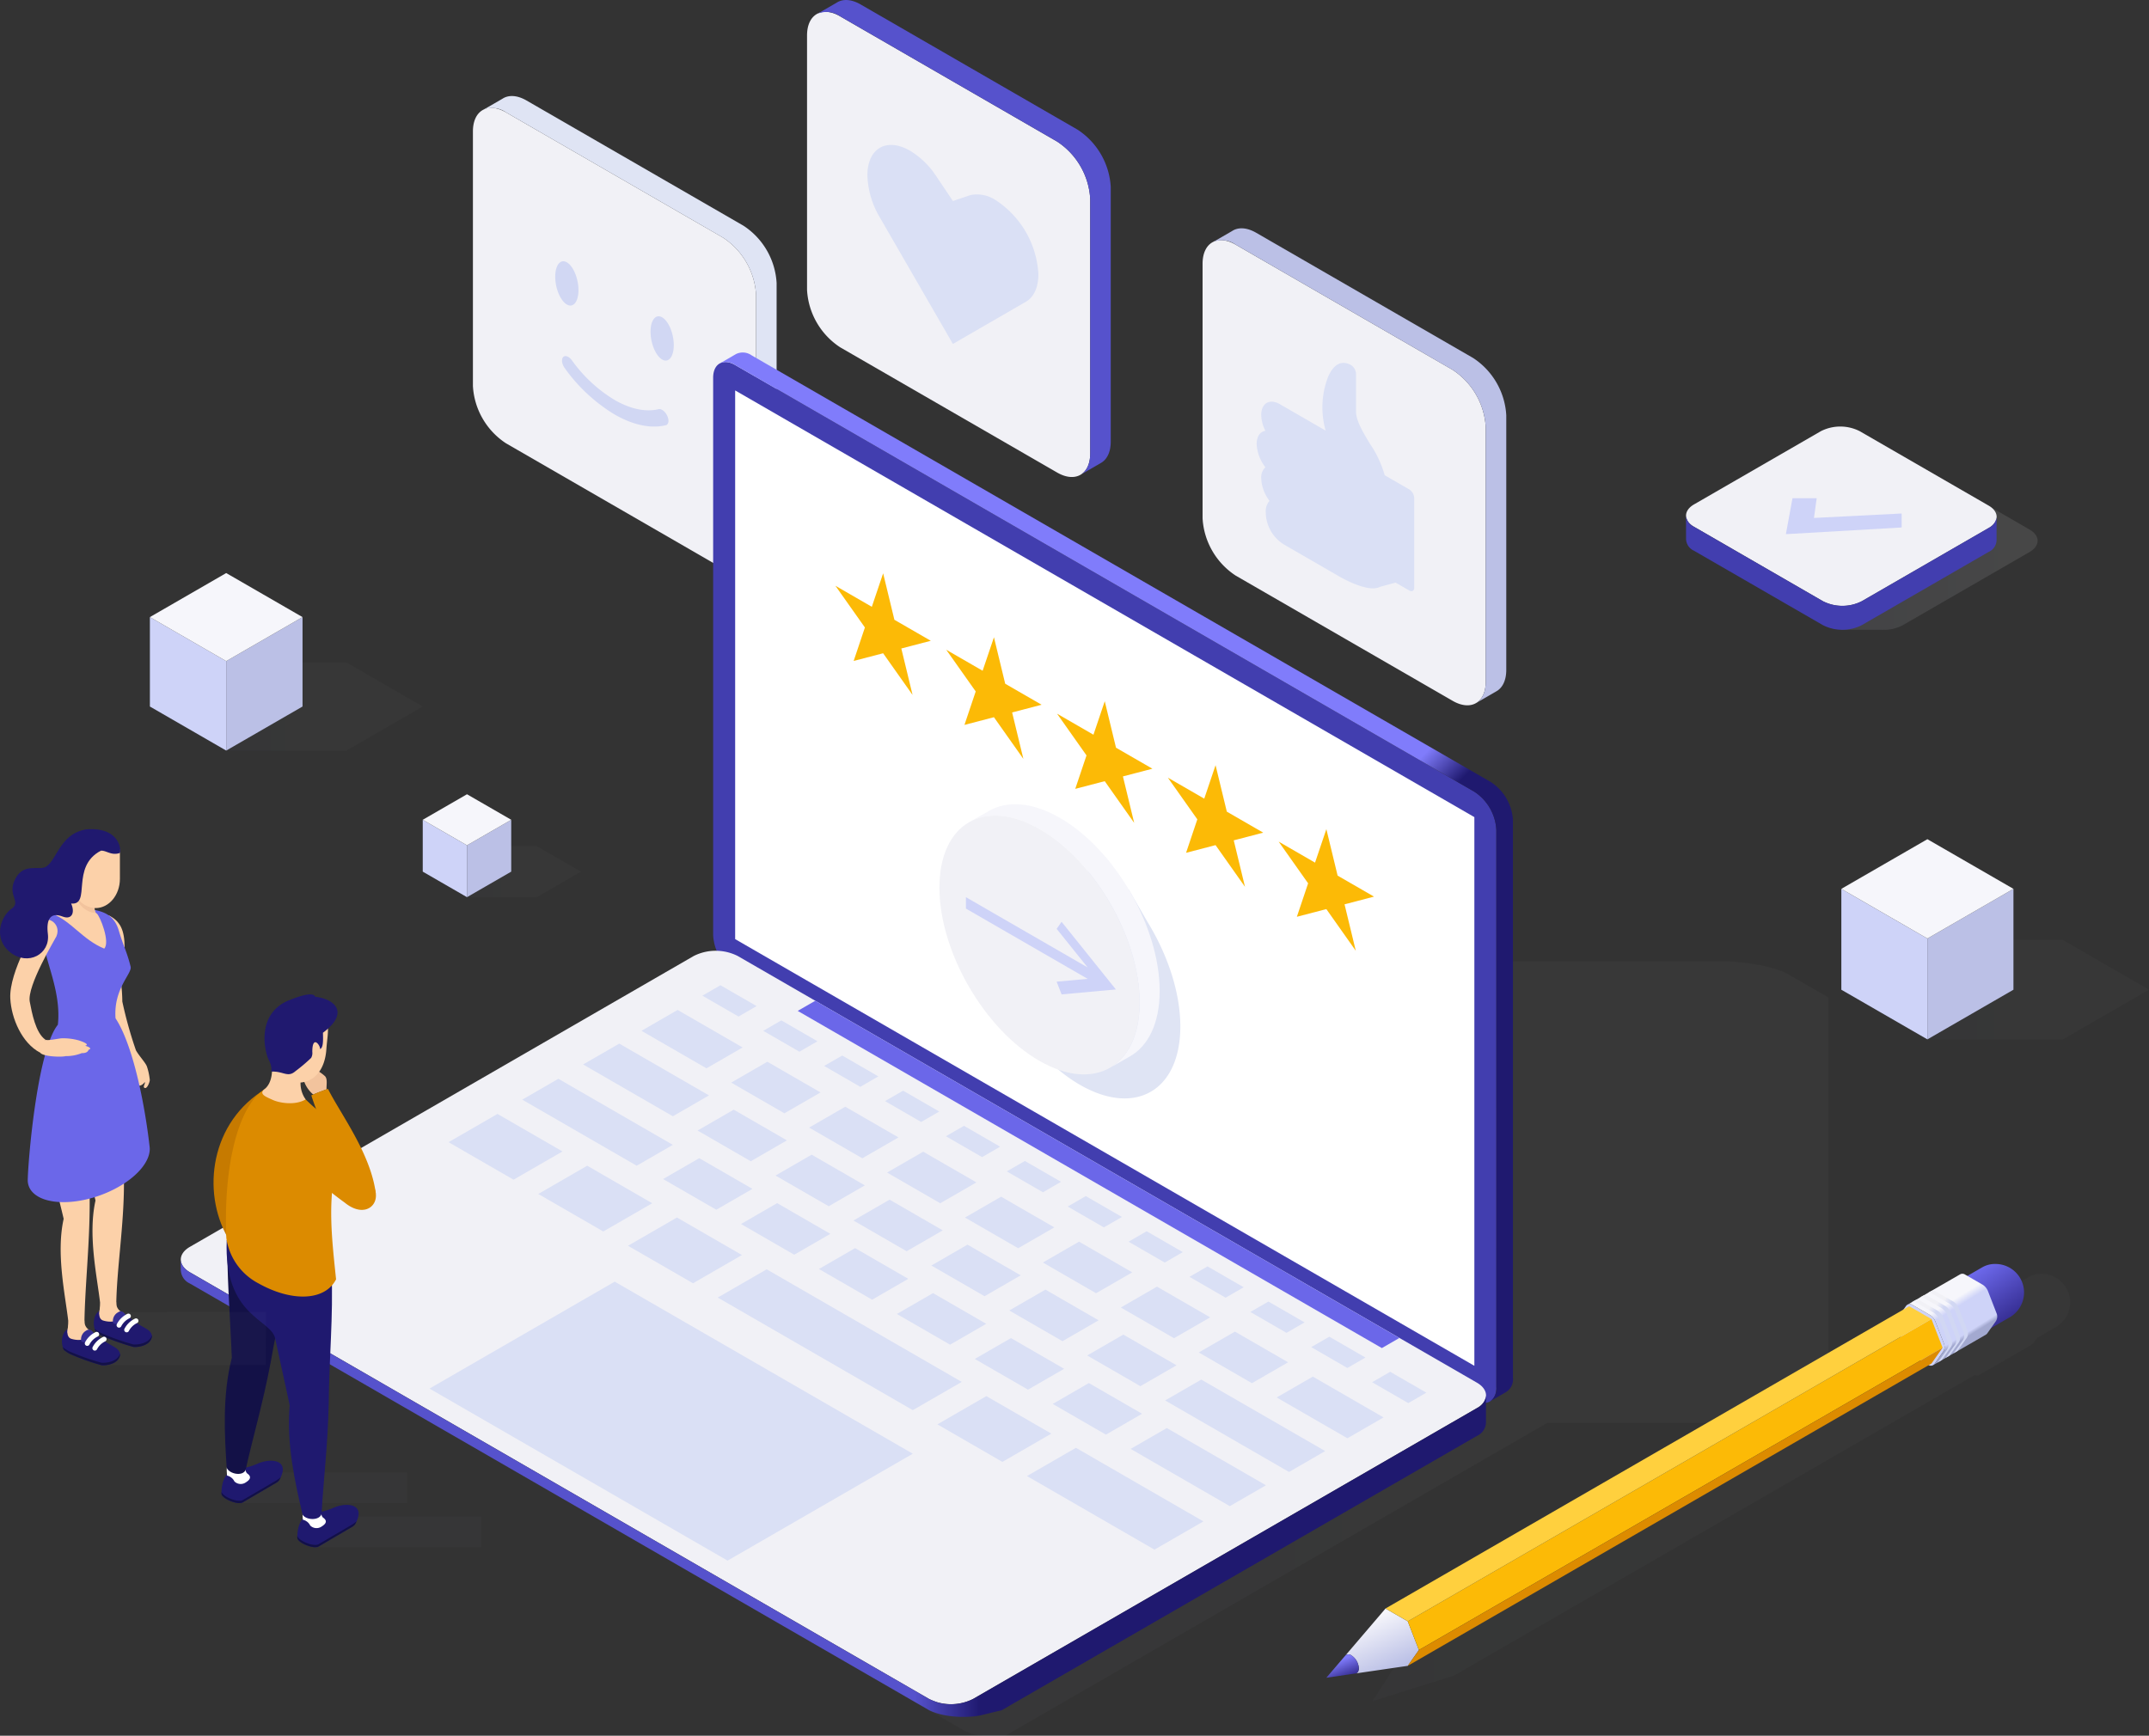 <?xml version="1.0" encoding="UTF-8"?> <svg xmlns="http://www.w3.org/2000/svg" xmlns:xlink="http://www.w3.org/1999/xlink" width="393.722" height="318.075"><rect width="100%" height="100%" fill="#333333" stroke="none"/><defs><linearGradient id="g" y1=".5" x2="1" y2=".5" gradientUnits="objectBoundingBox"><stop offset="0" stop-color="#cfd5f1"></stop><stop offset=".283" stop-color="#e0e4f6"></stop><stop offset=".719" stop-color="#f6f7fc"></stop><stop offset="1" stop-color="#fff"></stop></linearGradient><linearGradient id="a" x1="-18.56" y1="-16.061" x2="-17.655" y2="-17.029" gradientUnits="objectBoundingBox"><stop offset=".409" stop-color="#dfe4f4"></stop><stop offset=".478" stop-color="#cdd2ed"></stop><stop offset=".565" stop-color="#bbc0e6"></stop></linearGradient><linearGradient id="h" x1="-15.217" y1="-14.312" x2="-14.312" y2="-15.28" xlink:href="#a"></linearGradient><linearGradient id="i" x1="-17.211" y1="-14.618" x2="-16.305" y2="-15.586" gradientUnits="objectBoundingBox"><stop offset=".409" stop-color="#807dfb"></stop><stop offset=".496" stop-color="#6662de"></stop><stop offset=".565" stop-color="#5652cc"></stop></linearGradient><linearGradient id="j" y1=".5" x2="1" y2=".5" gradientUnits="objectBoundingBox"><stop offset="0" stop-color="#c4c9e4"></stop><stop offset=".254" stop-color="#cdd1e8"></stop><stop offset=".677" stop-color="#e7e9f4"></stop><stop offset="1" stop-color="#fff"></stop></linearGradient><linearGradient id="k" x1="-36.883" y1="-15.996" x2="-36.383" y2="-18.354" gradientUnits="objectBoundingBox"><stop offset=".409" stop-color="#423eaf"></stop><stop offset=".427" stop-color="#4a46b9"></stop><stop offset=".519" stop-color="#716de8"></stop><stop offset=".565" stop-color="#807dfb"></stop></linearGradient><linearGradient id="l" y1=".5" x2="1" y2=".5" gradientUnits="objectBoundingBox"><stop offset="0" stop-color="#c4c9e4"></stop><stop offset=".236" stop-color="#c9cee6"></stop><stop offset=".541" stop-color="#d9dced"></stop><stop offset=".881" stop-color="#f3f4f9"></stop><stop offset="1" stop-color="#fff"></stop></linearGradient><linearGradient id="m" x1=".253" y1="-.1" x2="1.063" y2=".96" gradientUnits="objectBoundingBox"><stop offset=".576" stop-color="#807cfb"></stop><stop offset=".612" stop-color="#1f196f"></stop></linearGradient><linearGradient id="n" y1=".5" x2="1" y2=".5" gradientUnits="objectBoundingBox"><stop offset=".562" stop-color="#5652cc"></stop><stop offset=".612" stop-color="#1f196f"></stop></linearGradient><linearGradient id="o" x1="4.577" y1="-24.481" x2="5.919" y2="-24.481" gradientUnits="objectBoundingBox"><stop offset=".427" stop-color="#dfe4f4"></stop><stop offset=".752" stop-color="#f4f5fb"></stop><stop offset="1" stop-color="#fff"></stop></linearGradient><linearGradient id="p" x1="-54.299" y1="-5.831" x2="-52.812" y2="-5.831" gradientUnits="objectBoundingBox"><stop offset="0" stop-color="#ced3f8"></stop><stop offset=".529" stop-color="#e1e3f9"></stop><stop offset="1" stop-color="#f6f6fb"></stop></linearGradient><linearGradient id="b" x1="2.823" y1=".5" x2="3.823" y2=".5" gradientUnits="objectBoundingBox"><stop offset="0" stop-color="#c4cae8"></stop><stop offset=".095" stop-color="#cdd2eb"></stop><stop offset=".409" stop-color="#e8eaf6"></stop><stop offset=".687" stop-color="#f9f9fc"></stop><stop offset=".899" stop-color="#fff"></stop></linearGradient><linearGradient id="q" x1="1.868" y1=".5" x2="2.868" y2=".5" xlink:href="#b"></linearGradient><linearGradient id="c" x1="-201.325" y1=".5" x2="-200.325" y2=".5" gradientUnits="objectBoundingBox"><stop offset="0" stop-color="#423eaf"></stop><stop offset=".304" stop-color="#39359f"></stop><stop offset=".891" stop-color="#231d77"></stop><stop offset="1" stop-color="#1f196f"></stop></linearGradient><linearGradient id="r" x1="-203.822" y1=".5" x2="-202.822" y2=".5" xlink:href="#c"></linearGradient><linearGradient id="s" x1="-117.632" y1=".5" x2="-116.632" y2=".5" gradientUnits="objectBoundingBox"><stop offset="0" stop-color="#423eaf"></stop><stop offset=".301" stop-color="#353097"></stop><stop offset=".746" stop-color="#251f7a"></stop><stop offset="1" stop-color="#1f196f"></stop></linearGradient><linearGradient id="d" x1="-112.641" y1=".5" x2="-111.641" y2=".5" gradientUnits="objectBoundingBox"><stop offset="0" stop-color="#fcba06"></stop><stop offset="1" stop-color="#dc8b00"></stop></linearGradient><linearGradient id="t" x1="52.827" y1=".692" x2="51.618" y2=".332" xlink:href="#d"></linearGradient><linearGradient id="u" x1="-.64" y1=".5" x2=".36" y2=".5" gradientUnits="objectBoundingBox"><stop offset="0" stop-color="#c4cae9"></stop><stop offset=".095" stop-color="#cdd2ec"></stop><stop offset=".409" stop-color="#e8eaf6"></stop><stop offset=".687" stop-color="#f9f9fc"></stop><stop offset=".899" stop-color="#fff"></stop></linearGradient><linearGradient id="e" x1="14.213" y1="26.447" x2="14.865" y2="25.9" gradientUnits="objectBoundingBox"><stop offset="0" stop-color="#423eaf"></stop><stop offset=".488" stop-color="#302a8d"></stop><stop offset="1" stop-color="#20196f"></stop></linearGradient><linearGradient id="v" x1="14.17" y1="26.3" x2="14.822" y2="25.753" xlink:href="#e"></linearGradient><linearGradient id="w" x1="-78.44" y1=".5" x2="-77.44" y2=".5" gradientUnits="objectBoundingBox"><stop offset="0" stop-color="#362e94"></stop><stop offset="1" stop-color="#6b67e9"></stop></linearGradient><linearGradient id="x" x1="-.018" y1=".5" x2=".997" y2=".5" gradientUnits="objectBoundingBox"><stop offset="0" stop-color="#dae0f5"></stop><stop offset=".327" stop-color="#dee3f6"></stop><stop offset=".66" stop-color="#eaedf9"></stop><stop offset=".996" stop-color="#fefefe"></stop><stop offset="1" stop-color="#fff"></stop></linearGradient><linearGradient id="y" x1=".333" y1=".057" x2=".821" y2=".815" gradientUnits="objectBoundingBox"><stop offset="0" stop-color="#6b67e9"></stop><stop offset="1" stop-color="#362e93"></stop></linearGradient><linearGradient id="z" x1=".658" y1=".925" x2=".281" y2=".177" gradientUnits="objectBoundingBox"><stop offset="0" stop-color="#bbc0e6"></stop><stop offset="1" stop-color="#f6f6fb"></stop></linearGradient><linearGradient id="A" x1=".649" y1=".961" x2=".29" y2=".317" gradientUnits="objectBoundingBox"><stop offset="0" stop-color="#362e93"></stop><stop offset="1" stop-color="#807cfb"></stop></linearGradient><linearGradient id="B" x1=".682" y1=".743" x2=".321" y2=".147" gradientUnits="objectBoundingBox"><stop offset=".074" stop-color="#a3a9d0"></stop><stop offset=".137" stop-color="#ced3f8"></stop><stop offset=".559" stop-color="#ced3f8"></stop><stop offset=".69" stop-color="#f6f6fb"></stop></linearGradient><linearGradient id="f" x1=".982" y1=".859" x2="-.01" y2=".049" gradientUnits="objectBoundingBox"><stop offset=".559" stop-color="#d1d7f3"></stop><stop offset=".69" stop-color="#f1f1f6"></stop></linearGradient><linearGradient id="C" x1=".981" y1=".859" x2="-.01" y2=".049" xlink:href="#f"></linearGradient><linearGradient id="D" x1=".981" y1=".859" x2="-.009" y2=".049" xlink:href="#f"></linearGradient></defs><g data-name="グループ 4524"><g data-name="グループ 4382"><path data-name="パス 1288" d="M3566.883 2999.9h-24.838l15.766 9.1-15.766 9.1h24.838l15.764-9.1z" transform="translate(-3188.924 -2827.637)" opacity=".02" fill="url(#g)"></path><path data-name="パス 1289" d="M353.121 190.47l15.766-9.1v-18.483l-15.766 9.1z" fill="#bbc0e6"></path><path data-name="パス 1290" d="M353.121 190.47l-15.766-9.1v-18.483l15.766 9.1z" fill="#ced3f8"></path><path data-name="パス 1291" d="M353.121 171.985l-15.766-9.1 15.766-9.1 15.766 9.1z" fill="#f6f6fb"></path></g><g data-name="グループ 4383"><path data-name="パス 1292" d="M3344.911 2493.541h-22.026l13.981 8.074-13.981 8.071h22.026l13.979-8.071z" transform="translate(-3281.438 -2372.142)" opacity=".02" fill="url(#g)"></path><path data-name="パス 1293" d="M41.447 137.544l13.981-8.071v-16.39l-13.981 8.068z" fill="#bbc0e6"></path><path data-name="パス 1294" d="M41.443 137.544l-13.981-8.071v-16.39l13.981 8.068z" fill="#ced3f8"></path><path data-name="パス 1295" d="M41.443 121.152l-13.981-8.068 13.981-8.07 13.981 8.07z" fill="#f6f6fb"></path></g><g data-name="グループ 4384"><path data-name="パス 1296" d="M3867.16 2922.013h-12.771l8.106 4.682-8.106 4.68h12.771l8.105-4.68z" transform="translate(-3768.83 -2766.963)" opacity=".02" fill="url(#g)"></path><path data-name="パス 1297" d="M85.559 164.41l8.106-4.68v-9.5l-8.106 4.678z" fill="#bbc0e6"></path><path data-name="パス 1298" d="M85.558 164.41l-8.106-4.68v-9.5l8.106 4.678z" fill="#ced3f8"></path><path data-name="パス 1299" d="M85.558 154.906l-8.106-4.678 8.106-4.679 8.107 4.679z" fill="#f6f6fb"></path></g><g data-name="グループ 4385"><path data-name="パス 1300" d="M266.142 67.781a13.454 13.454 0 016.063 10.5v46.648c0 3.85-2.729 5.425-6.064 3.5l-39.751-22.95a13.448 13.448 0 01-6.064-10.5V48.331c0-3.851 2.727-5.428 6.061-3.5z" fill="#f1f1f6"></path><path data-name="パス 1301" d="M3888.958 2255.719v-.006c1.169-.605 1.9-1.98 1.9-3.975v-46.648a13.451 13.451 0 00-6.064-10.5l-39.751-22.95c-1.747-1.009-3.321-1.049-4.427-.315l-3.461 2a4.338 4.338 0 014.122.49l39.755 22.952a13.453 13.453 0 016.063 10.5v46.648c0 1.9-.668 3.247-1.744 3.89z" transform="translate(-3614.891 -2128.982)" fill="url(#a)"></path></g><g data-name="グループ 4386"><path data-name="パス 1302" d="M132.459 43.542a13.453 13.453 0 016.063 10.5v46.647c0 3.85-2.729 5.425-6.064 3.5l-39.75-22.95a13.448 13.448 0 01-6.064-10.5V24.091c0-3.851 2.727-5.428 6.061-3.5z" fill="#f1f1f6"></path><path data-name="パス 1303" d="M3568.044 2197.531v-.006c1.169-.605 1.9-1.98 1.9-3.975v-46.65a13.45 13.45 0 00-6.064-10.5l-39.751-22.95c-1.747-1.009-3.321-1.049-4.427-.315l-3.46 2a4.337 4.337 0 014.121.49l39.755 22.952a13.453 13.453 0 016.063 10.5v46.647c0 1.9-.668 3.247-1.744 3.89z" transform="translate(-3427.66 -2095.033)" fill="url(#h)"></path></g><g data-name="グループ 4387"><path data-name="パス 1304" d="M193.677 25.943a13.453 13.453 0 016.063 10.5v46.648c0 3.85-2.729 5.425-6.065 3.5l-39.751-22.95a13.45 13.45 0 01-6.064-10.5V6.493c0-3.851 2.727-5.428 6.062-3.5z" fill="#f1f1f6"></path><path data-name="パス 1305" d="M3715 2155.283v-.006c1.169-.605 1.9-1.98 1.9-3.975v-46.647a13.451 13.451 0 00-6.064-10.5l-39.751-22.95c-1.747-1.008-3.321-1.049-4.427-.315l-3.46 2a4.338 4.338 0 014.122.49l39.754 22.952a13.453 13.453 0 016.063 10.5v46.648c0 1.9-.668 3.246-1.744 3.89z" transform="translate(-3513.397 -2070.384)" fill="url(#i)"></path></g><path data-name="パス 1306" d="M171.312 31.961a15.094 15.094 0 00-4.565-4.334c-4.323-2.493-7.829-.469-7.828 4.528a15.991 15.991 0 002.294 7.717l13.368 23.154 13.362-7.722c1.42-.812 2.3-2.568 2.3-5.068a17.3 17.3 0 00-7.83-13.562 6.175 6.175 0 00-4.565-.939l-3.265 1.1z" fill="#dae0f5"></path><path data-name="パス 1307" d="M258.194 89.686l-4.5-2.6a19.739 19.739 0 00-2.719-5.787c-1.3-2.167-2.535-4.214-2.535-5.894v-6.911a2.023 2.023 0 00-.916-1.586c-1.653-.954-3.127-.234-4.151 2.029a15.508 15.508 0 00-.5 9.973l-8.377-4.836c-1.889-1.09-3.425-.2-3.425 1.976a6.7 6.7 0 00.764 2.9c-.958.148-1.6 1.005-1.6 2.409a7.459 7.459 0 001.6 4.262 2.562 2.562 0 00-.762 2.014 6.966 6.966 0 001 3.375 8.527 8.527 0 00.511.78 2.849 2.849 0 00-.677 2.12 7 7 0 003.419 5.929l10.033 5.793c.894.516 5.424 3.014 7.493 1.9l2.841-.767 2.495 1.44c.506.292.916.055.916-.529V91.262a2.023 2.023 0 00-.91-1.576z" fill="#dae0f5"></path><path data-name="パス 1308" d="M120.652 74.983c-2.368.567-5.158-.021-8.068-1.7a26.459 26.459 0 01-7.817-7.27c-.526-.715-1.245-.969-1.6-.566s-.218 1.31.31 2.025a30.818 30.818 0 009.106 8.471c3.389 1.957 6.639 2.642 9.4 1.981.52-.124.643-.883.275-1.7s-1.088-1.369-1.606-1.241zm.663-16.829c-1.175-.679-2.128.5-2.128 2.635s.953 4.414 2.128 5.093 2.129-.5 2.129-2.635-.954-4.414-2.13-5.092zm-15.333-4.988c0-2.134-.953-4.415-2.128-5.094s-2.129.5-2.129 2.636.953 4.414 2.129 5.093 2.127-.501 2.127-2.635z" fill="#d1d7f3"></path><path data-name="パス 1309" d="M3575.946 2816.475l-23.632-13.644a7.867 7.867 0 00-7.094 0l-23.253 13.425c-1.952 1.126-1.951 2.969 0 4.1l19.482 11.249v3.236h7.508a7.352 7.352 0 003.736-.834l23.255-13.427c1.952-1.136 1.952-2.98-.002-4.105z" transform="translate(-3204.096 -2719.428)" opacity=".1" fill="url(#j)"></path><g data-name="グループ 4388"><path data-name="パス 1310" d="M341.09 110.179a7.87 7.87 0 01-7.094 0l-23.631-13.645c-1.95-1.126-1.95-2.969 0-4.1l23.253-13.425a7.865 7.865 0 017.093 0l23.632 13.645c1.951 1.126 1.952 2.969 0 4.1z" fill="#f1f1f6"></path><path data-name="パス 1311" d="M3502.49 2834.969a2.439 2.439 0 001.457 2.127l23.631 13.644a7.871 7.871 0 007.094 0l23.253-13.425a2.423 2.423 0 001.455-2.151v-4.186a2.54 2.54 0 01-1.453 1.945l-23.255 13.426a7.871 7.871 0 01-7.094 0l-23.631-13.644a2.5 2.5 0 01-1.461-2.021z" transform="translate(-3193.585 -2736.171)" fill="url(#k)"></path><path data-name="パス 1312" d="M348.402 94.099l-16.062.817.5-3.611h-4.438l-1.205 6.581 21.206-1.225z" fill="#ced3f8"></path></g><g data-name="Right laptop"><path data-name="パス 1313" d="M3693.916 2499.873l-7.437-4.294c-2.218-1.281-7.659-2.327-12.095-2.327h-176.93c-4.435 0-97.326 58.115-97.326 58.115-2.217 1.282-2.217 3.375 0 4.657l135.432 78.191a8.27 8.27 0 004.057.96h3.522l95.344-55.047 3.936-2.272h51.5z" transform="translate(-3358.944 -2317.099)" opacity=".024" fill="url(#l)"></path><g data-name="グループ 4389"><path data-name="パス 1314" d="M274.152 254.217c0 2.561-1.814 3.608-4.032 2.328l-135.431-78.192a8.94 8.94 0 01-4.032-6.983V69.22c0-2.561 1.813-3.608 4.032-2.328l135.426 78.191a8.945 8.945 0 014.032 6.984z" fill="#423eaf"></path><path data-name="パス 1315" d="M3761.574 2304.174l-135.432-78.192a2.809 2.809 0 00-2.875-.259l-2.9 1.68h.008a2.9 2.9 0 012.721.336l135.431 78.191a8.946 8.946 0 014.032 6.984v102.15a2.84 2.84 0 01-1.169 2.594l2.894-1.679h-.008a2.737 2.737 0 001.326-2.671v-102.151a8.947 8.947 0 00-4.028-6.983z" transform="translate(-3488.411 -2160.847)" fill="url(#m)"></path><path data-name="パス 1316" d="M221.767 121.821L134.69 71.547v100.549l135.431 78.191V149.739z" fill="#fff"></path></g><g data-name="グループ 4392"><path data-name="パス 1317" d="M178.282 311.336a8.944 8.944 0 01-8.063 0L34.786 233.145c-2.216-1.28-2.216-3.375 0-4.656l92.313-53.3a8.95 8.95 0 018.063 0l135.432 78.193c2.218 1.279 2.218 3.373 0 4.654z" fill="#f1f1f6"></path><g data-name="グループ 4391" fill="#dae0f5"><g data-name="グループ 4390"><path data-name="パス 1318" d="M135.304 186.282l-6.623-3.823 3.312-1.912 6.623 3.823z"></path><path data-name="パス 1319" d="M146.459 192.727l-6.624-3.825 3.312-1.912 6.624 3.825z"></path><path data-name="パス 1320" d="M157.613 199.163l-6.623-3.825 3.311-1.911 6.624 3.825z"></path><path data-name="パス 1321" d="M168.768 205.604l-6.622-3.824 3.313-1.912 6.622 3.823z"></path><path data-name="パス 1322" d="M179.924 212.044l-6.623-3.823 3.313-1.911 6.623 3.823z"></path><path data-name="パス 1323" d="M191.08 218.486l-6.624-3.825 3.311-1.912 6.625 3.823z"></path><path data-name="パス 1324" d="M202.239 224.925l-6.622-3.825 3.312-1.912 6.621 3.823z"></path><path data-name="パス 1325" d="M213.39 231.366l-6.624-3.822 3.313-1.914 6.623 3.825z"></path><path data-name="パス 1326" d="M224.545 237.806l-6.622-3.823 3.311-1.914 6.624 3.825z"></path><path data-name="パス 1327" d="M235.7 244.247l-6.623-3.825 3.313-1.911 6.624 3.823z"></path><path data-name="パス 1328" d="M246.856 250.688l-6.623-3.825 3.311-1.911 6.624 3.823z"></path><path data-name="パス 1329" d="M258.011 257.123l-6.625-3.825 3.313-1.912 6.624 3.825z"></path></g><path data-name="パス 1330" d="M129.433 195.774l-11.908-6.875 6.623-3.824 11.907 6.875z"></path><path data-name="パス 1331" d="M123.272 204.559l-16.439-9.492 6.624-3.823 16.439 9.493z"></path><path data-name="パス 1332" d="M116.648 213.621l-20.97-12.108 6.623-3.823 20.97 12.108z"></path><path data-name="パス 1333" d="M94.087 216.181l-11.908-6.874 8.967-5.177 11.908 6.874z"></path><path data-name="パス 1334" d="M110.526 225.673l-11.908-6.875 8.966-5.177 11.909 6.875z"></path><path data-name="パス 1335" d="M126.966 235.164l-11.908-6.874 8.967-5.178 11.907 6.876z"></path><path data-name="パス 1336" d="M183.648 267.895l-11.906-6.877 8.966-5.176 11.91 6.875z"></path><path data-name="パス 1337" d="M211.51 283.976l-23.355-13.485 8.967-5.176 23.355 13.484z"></path><path data-name="パス 1338" d="M167.235 258.416l-35.738-20.635 8.967-5.176 35.739 20.634z"></path><path data-name="パス 1339" d="M143.71 204.017l-9.745-5.626 6.622-3.825 9.746 5.626z"></path><path data-name="パス 1340" d="M137.55 212.802l-9.747-5.626 6.624-3.825 9.746 5.626z"></path><path data-name="パス 1341" d="M131.23 221.687l-9.745-5.626 6.624-3.823 9.746 5.626z"></path><path data-name="パス 1342" d="M145.508 229.93l-9.745-5.626 6.623-3.825 9.746 5.627z"></path><path data-name="パス 1343" d="M159.784 238.172l-9.744-5.626 6.623-3.823 9.745 5.626z"></path><path data-name="パス 1344" d="M174.063 246.417l-9.746-5.626 6.623-3.826 9.745 5.627z"></path><path data-name="パス 1345" d="M188.339 254.659l-9.744-5.627 6.623-3.823 9.744 5.627z"></path><path data-name="パス 1346" d="M202.615 262.901l-9.744-5.626 6.623-3.826 9.746 5.627z"></path><path data-name="パス 1347" d="M225.314 276.005l-18.167-10.489 6.623-3.823 18.167 10.489z"></path><path data-name="パス 1348" d="M151.827 221.048l-9.745-5.625 6.624-3.825 9.744 5.626z"></path><path data-name="パス 1349" d="M166.104 229.291l-9.746-5.627 6.624-3.824 9.745 5.627z"></path><path data-name="パス 1350" d="M180.379 237.536l-9.744-5.626 6.624-3.826 9.746 5.627z"></path><path data-name="パス 1351" d="M194.656 245.777l-9.745-5.626 6.624-3.825 9.744 5.626z"></path><path data-name="パス 1352" d="M208.93 254.021l-9.747-5.627 6.625-3.825 9.745 5.627z"></path><path data-name="パス 1353" d="M236.163 269.742l-22.7-13.106 6.624-3.823 22.7 13.1z"></path><path data-name="パス 1354" d="M157.985 212.259l-9.745-5.626 6.624-3.824 9.745 5.626z"></path><path data-name="パス 1355" d="M172.263 220.501l-9.745-5.626 6.623-3.824 9.746 5.625z"></path><path data-name="パス 1356" d="M186.54 228.744l-9.744-5.626 6.622-3.821 9.745 5.625z"></path><path data-name="パス 1357" d="M200.815 236.988l-9.745-5.627 6.623-3.825 9.746 5.627z"></path><path data-name="パス 1358" d="M215.094 245.23l-9.745-5.626 6.622-3.823 9.747 5.625z"></path><path data-name="パス 1359" d="M229.37 253.473l-9.744-5.63 6.623-3.824 9.745 5.626z"></path><path data-name="パス 1360" d="M246.856 263.568l-12.953-7.479 6.624-3.823 12.952 7.479z"></path></g><path data-name="パス 1361" d="M253.173 247.039L146.152 185.25l3.215-1.856 107.02 61.79z" fill="#6b67e9"></path><path data-name="パス 1362" d="M167.234 266.398l-54.611-31.531-33.935 19.593 54.611 31.53z" fill="#dae0f5"></path><path data-name="パス 1363" d="M3620.577 2651.816l-92.313 53.3a9.057 9.057 0 01-6.537.625c-.015 0-1.323-.509-1.526-.625l-135.433-78.191a5.063 5.063 0 01-.428-.279l-.02-.016c-.036-.027-.067-.054-.1-.08a3.896 3.896 0 01-.224-.188 1.18 1.18 0 01-.1-.1 3.056 3.056 0 01-.231-.253l-.029-.032-.016-.021a2.824 2.824 0 01-.209-.312 2.09 2.09 0 01-.3-.967h-.008v1.951h.015a2.8 2.8 0 001.647 2.352l135.433 78.191c3.232 1.6 7.848 1.291 9.224.989s2.609-.645 4.05-.96l87.1-50.288a2.8 2.8 0 001.659-2.358v-5.04a2.836 2.836 0 01-1.654 2.302z" transform="translate(-3349.983 -2393.776)" fill="url(#n)"></path></g></g><path data-name="パス 1364" d="M3773.043 2479.169c0-6.261-2.353-13.225-6.077-19.251l-3.408-5.9-1.573.908a29.33 29.33 0 00-5.141-3.813c-10.128-5.8-18.336-1-18.341 10.733a29.545 29.545 0 00.717 6.223l-1.645.95 4.514 7.819c3.3 5.491 7.725 10.258 12.61 13.063 10.132 5.806 18.343 1.005 18.344-10.732z" transform="translate(-3556.792 -2291.076)" fill="url(#o)" style="mix-blend-mode:multiply;isolation:isolate"></path><g data-name="グループ 4393"><path data-name="パス 1365" d="M3764.729 2458.382c0 5.9-2.077 10.058-5.436 11.98l-3.672 2.1c3.358-1.927 5.437-6.075 5.439-11.979 0-11.737-8.212-25.959-18.336-31.769-5.038-2.886-9.595-3.156-12.91-1.254l3.672-2.094c3.313-1.9 7.87-1.63 12.9 1.255 10.135 5.8 18.348 20.026 18.343 31.761z" transform="translate(-3552.264 -2276.781)" fill="url(#p)"></path><path data-name="パス 1366" d="M208.796 183.696c0 11.73-8.213 16.537-18.338 10.727s-18.345-20.036-18.342-31.77 8.213-16.536 18.344-10.727 18.335 20.033 18.336 31.77z" fill="#f1f1f6"></path></g><path data-name="パス 1367" d="M194.495 168.924l-.907 1.285 5.681 7.077-22.3-12.875v2.09l22.3 12.875-5.681.518.907 2.333 9.949-.907z" fill="#ced3f8"></path><path data-name="パス 1368" d="M161.802 105.062l2.062 8.514 6.669 3.85-5.4 1.411 2.061 8.514-5.394-7.64-5.4 1.409 2.061-6.133-5.4-7.641 6.668 3.851z" fill="#fcba06"></path><path data-name="パス 1369" d="M182.103 116.783l2.062 8.514 6.669 3.85-5.4 1.411 2.061 8.514-5.395-7.641-5.4 1.41 2.061-6.133-5.4-7.641 6.668 3.851z" fill="#fcba06"></path><path data-name="パス 1370" d="M202.404 128.504l2.061 8.514 6.669 3.85-5.4 1.411 2.061 8.514-5.395-7.641-5.4 1.409 2.061-6.133-5.395-7.641 6.668 3.851z" fill="#fcba06"></path><path data-name="パス 1371" d="M222.705 140.221l2.062 8.515 6.669 3.85-5.4 1.411 2.061 8.514-5.394-7.64-5.4 1.409 2.061-6.133-5.4-7.641 6.668 3.85z" fill="#fcba06"></path><path data-name="パス 1372" d="M243.006 151.945l2.061 8.515 6.669 3.85-5.4 1.411 2.061 8.514-5.395-7.641-5.4 1.41 2.061-6.133-5.4-7.642 6.668 3.851z" fill="#fcba06"></path><path data-name="長方形 177" transform="translate(57.718 277.919)" opacity=".02" fill="url(#b)" d="M0 0h30.485v5.604H0z"></path><path data-name="長方形 178" transform="translate(44.074 269.836)" opacity=".02" fill="url(#q)" d="M0 0h30.482v5.601H0z"></path><g data-name="グループ 4394"><path data-name="パス 1373" d="M3354.755 2858.881c0-4.4 2.791-4.528 2.791-4.528a11.518 11.518 0 003.964-1.019c2.421-1 5.833-.616 3.926 2.9a.855.855 0 01-.065.129 1.711 1.711 0 01-.618.543l-6.1 3.576c-.926.53-3.876-.695-3.898-1.601z" transform="translate(-3314.18 -2585.172)" fill="url(#c)"></path><path data-name="パス 1374" d="M40.592 273.315c.053.9 2.964 2.106 3.884 1.578l6.1-3.572a5.773 5.773 0 00.859-.626c-.055.12-.1.237-.176.367a.835.835 0 01-.065.13 1.716 1.716 0 01-.618.543l-6.1 3.576c-.869.5-3.513-.549-3.861-1.428a.9.9 0 01-.029-.177 2.588 2.588 0 01.006-.391z" fill="#121047"></path><path data-name="パス 1375" d="M41.711 268.601a25.47 25.47 0 013.246.644 1.393 1.393 0 00.227.654 1.089 1.089 0 01.07.086c.5.346 1.006.894-.178 1.638a1.64 1.64 0 01-2.13-.152 1.934 1.934 0 00-.688-.781 1.7 1.7 0 00-.658-.277v-.062s-.19-1.75.111-1.75z" fill="#fff"></path><path data-name="パス 1376" d="M41.663 225.565c2.757.051 9.645.175 12.4.223-1.025 8.283-3.089 15.807-4.467 23.831-1.48 7.8-3.147 13.276-4.6 19.763-.533 1.208-2.969.751-3.464-.411-.385-5.976-.83-13.255.942-20.15-.297-7.431-.984-15.75-.811-23.256z" fill="#131147"></path></g><g data-name="グループ 4395"><path data-name="パス 1377" d="M3388.11 2878.3c0-4.4 2.789-4.53 2.789-4.53a11.536 11.536 0 003.964-1.018c2.419-1.006 5.832-.618 3.926 2.9a1.025 1.025 0 01-.067.133 1.692 1.692 0 01-.618.542l-6.093 3.575c-.928.524-3.88-.702-3.901-1.602z" transform="translate(-3333.64 -2596.499)" fill="url(#r)"></path><path data-name="パス 1378" d="M54.484 281.401c.053.9 2.966 2.108 3.887 1.58l6.093-3.571a5.851 5.851 0 00.86-.628c-.058.121-.1.238-.175.367a1.01 1.01 0 01-.067.133 1.692 1.692 0 01-.618.542l-6.093 3.575c-.87.5-3.516-.547-3.864-1.425a.786.786 0 01-.027-.181 2.946 2.946 0 01.004-.392z" fill="#121047"></path><path data-name="パス 1379" d="M55.604 276.688a25.534 25.534 0 013.245.643 1.452 1.452 0 00.224.656c.028.03.049.056.073.085.5.346 1.008.894-.178 1.638a1.644 1.644 0 01-2.13-.15 1.952 1.952 0 00-.687-.781 1.776 1.776 0 00-.659-.279.516.516 0 00-.007-.059s-.184-1.753.119-1.753z" fill="#fff"></path><path data-name="パス 1380" d="M3365.9 2773.8c-.754-3.56-9.443-4-8.873-18 2.726-.4 16.48 6.052 19.205 5.65.341 8.336-.463 16.1-.516 24.236-.184 7.934-.935 13.612-1.311 20.251-.328 1.281-2.806 1.227-3.484.161-1.357-5.833-2.983-12.945-2.362-20.036-.812-3.933-1.78-8.094-2.659-12.262z" transform="translate(-3315.488 -2528.533)" fill="url(#s)"></path></g><path data-name="パス 1381" d="M47.825 200.071c-9.7 6.482-10.861 19.36-5.615 27.529 0 0-1.127-18.105 5.615-27.529z" fill="#c67a00"></path><path data-name="パス 1382" d="M59.834 199.622c-.063-.753.219-1.86-.28-2.4a7.62 7.62 0 00-1.608-1.129c-.563.3-2.366 1.651-2.366 1.651a5.67 5.67 0 001.808 2.834c.649-.282 2.446-.956 2.446-.956z" fill="#f2c39d"></path><path data-name="パス 1383" d="M68.85 218.702c-.931-7.33-6.458-14.55-8.765-19.165a28.506 28.506 0 00-3.041 1.192c.846 3 6.982 17.76 6.982 17.76z" fill="#dc8b00"></path><g data-name="グループ 4396"><path data-name="パス 1384" d="M3362.708 2723.709c5.905 3.316 12.086 3.322 14.192-.753-.789-7.586-1.528-13.759-.005-21.031-.448-4.015-.766-4.618-.251-6.962-.182-.785-2.6-2.463-4.358-4.069-1.9-1.733-3.184-3.385-4.166-3.585-8.076-1.649-12 12.741-11.323 28.084a11.167 11.167 0 005.911 8.316z" transform="translate(-3315.328 -2488.513)" fill="url(#d)"></path><path data-name="パス 1385" d="M48.314 199.712c1.75-1.268 1.612-3.885 1.464-5.622a8.5 8.5 0 01-.327-3c.258-3.827 2.921-6.971 5.893-6.563 5.995.819 4.709 3.918 4.45 7.745-.239 3.547-2.013 5.879-4.73 6.107a5.078 5.078 0 00.933 3.091c-1.971 1.178-4.848.624-5.986.112-1.21-.551-2.519-1.02-1.697-1.87z" fill="#fcd1a9"></path><path data-name="パス 1386" d="M57.74 182.654c-.143-.479-1.058-.792-4.171.407-.019.009-.756.3-.8.314-5.763 2.5-4.37 9.141-3.51 10.906a3.593 3.593 0 01.455 2.091c2.263-.093 2.982 1.181 4.431-.089a30.05 30.05 0 002.86-2.423 1.776 1.776 0 00.212-1.1c0-3.183 1.475-1.24 1.428-.507.6-.293.563-1.574.523-3 4.889-3.643 2.262-6.164-1.428-6.599z" fill="#20196f"></path></g><g data-name="グループ 4397"><path data-name="パス 1387" d="M3403.108 2715.538c-2.064-4.062-3.534-5.747-7.193-11.087-.848-1.255-3.59-.78-4.939 1-1.828 2.408-1.046 5.915-.013 7.34a60.577 60.577 0 006.875 5.777c3.839 3.127 6.883.14 5.27-3.03z" transform="translate(-3334.672 -2498.178)" fill="url(#t)"></path></g><g><path data-name="パス 1388" d="M3328.448 2787.43l-28.944.018-3.786 6.382h4.636l-1.99 3.354 30.083-.019z" transform="translate(-3279.736 -2547.003)" opacity=".02" fill="url(#u)"></path><path data-name="パス 1389" d="M22.408 183.519a75.564 75.564 0 002.5 8.961c.635 1.1 1.74 2.239 2.006 2.947a11.238 11.238 0 01.53 2.474c0 .368-.471 1.651-.93 1.469s.209-.853-.014-1.076c-.092.21-.616.734-1.074.643s-.293-.258-.293-.258c-.242.089-.568.091-.657-.1-.206.069-.55.246-.639-.275a6.379 6.379 0 00-.363-1.721c-.688-1.071-.61-3.632-.747-3.953s-2.663-6.646-2.878-7.983-.189-8.047.991-8.1 1.568 5.056 1.568 6.972z" fill="#fcd1a9"></path><g data-name="グループ 4398"><path data-name="パス 1390" d="M3300.041 2786.541c-1.4.229-1.8 2.483-1.1 3.9a5.455 5.455 0 001.531.942 42.571 42.571 0 005.41 1.891c.995.081 3.2-.291 3.382-1.989-.17-1.036-1.041-1.32-2.112-1.957-1.393-.828-2.587-2.027-3.711-2.58a9.378 9.378 0 00-3.4-.207z" transform="translate(-3281.417 -2546.444)" fill="url(#e)"></path><path data-name="パス 1391" d="M21.307 238.66c-.682.112-2.875.654-2.875.654s-.812 2.273.469 2.676c2.488.782 4.607-.888 3.629-1.449a1.856 1.856 0 01-1.223-1.881z" fill="#fcd1a9"></path><path data-name="パス 1392" d="M24.43 246.374a44.011 44.011 0 01-5.57-1.945 5.892 5.892 0 01-1.526-.928 3.208 3.208 0 00.186.493 5.445 5.445 0 001.531.943 42.631 42.631 0 005.41 1.891c1 .081 3.2-.291 3.382-1.989-.008-.034-.02-.066-.027-.1-.468 1.395-2.444 1.711-3.386 1.635z" fill="#131147"></path><path data-name="パス 1393" d="M22.953 240.876c-.184-.246-.615-.9-1.375-.361a1.814 1.814 0 00-.88 1.813c.093.565 1.729.146 1.791.061s.464-1.513.464-1.513z" fill="#362e94"></path><path data-name="パス 1394" d="M23.704 241.584a3.334 3.334 0 00-1.484 1.443.448.448 0 11-.809-.384 4.215 4.215 0 011.943-1.883.447.447 0 11.35.823z" fill="#fff"></path><path data-name="パス 1395" d="M25.088 242.463a3.328 3.328 0 00-1.48 1.443.449.449 0 01-.811-.385 4.193 4.193 0 011.942-1.883.448.448 0 11.349.825z" fill="#fff"></path><path data-name="パス 1396" d="M20.922 194.037c.672 8.319 1.787 16.236 1.787 22.912 0 7.636-1.326 15.68-1.407 22.081.071 1.963-2.156 3.5-3.1 1.768a20.574 20.574 0 00.129-2.129c-.57-4.875-2.239-12.364-.835-18.667-1.933-8.355-7.256-18.681-6.468-25.237 2.42-1.202 8.044-1.316 9.894-.728z" fill="#fcd1a9"></path></g><path data-name="パス 1397" d="M19.852 167.705c2.182 1.072 2.978 2.707 2.978 5.957-1.486-.911-2.978-5.957-2.978-5.957z" fill="#fcd1a9"></path><g data-name="グループ 4399"><path data-name="パス 1398" d="M18.685 197.208v1.4l-1.209-.7z" fill="#423eaf"></path></g><g data-name="グループ 4400"><path data-name="パス 1399" d="M3286.042 2794.592c-1.4.229-1.8 2.483-1.1 3.9a5.437 5.437 0 001.531.942 42.657 42.657 0 005.409 1.892c1 .082 3.2-.291 3.383-1.99-.17-1.036-1.042-1.32-2.113-1.956-1.393-.827-2.587-2.027-3.71-2.579a9.36 9.36 0 00-3.4-.209z" transform="translate(-3273.251 -2551.142)" fill="url(#v)"></path><path data-name="パス 1400" d="M15.475 242.014c-.682.112-2.875.654-2.875.654s-.812 2.274.47 2.675c2.487.782 4.607-.888 3.629-1.449a1.857 1.857 0 01-1.224-1.88z" fill="#fcd1a9"></path><path data-name="パス 1401" d="M18.599 249.727a43.87 43.87 0 01-5.57-1.945 5.866 5.866 0 01-1.527-.928 3.189 3.189 0 00.186.494 5.436 5.436 0 001.531.942 42.654 42.654 0 005.41 1.892c1 .082 3.2-.291 3.382-1.99-.007-.034-.021-.066-.026-.1-.469 1.395-2.446 1.712-3.386 1.635z" fill="#131147"></path><path data-name="パス 1402" d="M17.12 244.23c-.184-.246-.615-.9-1.375-.361a1.817 1.817 0 00-.881 1.813c.093.564 1.73.147 1.791.061s.465-1.513.465-1.513z" fill="#362e94"></path><path data-name="パス 1403" d="M17.872 244.935a3.339 3.339 0 00-1.483 1.444.448.448 0 01-.81-.384 4.212 4.212 0 011.942-1.883.448.448 0 11.351.823z" fill="#fff"></path><path data-name="パス 1404" d="M19.254 245.817a3.327 3.327 0 00-1.481 1.443.448.448 0 01-.809-.384 4.2 4.2 0 011.94-1.884.448.448 0 11.35.825z" fill="#fff"></path><path data-name="パス 1405" d="M16.35 197.616c0 7.646.081 16.2.081 22.873 0 7.637-.881 15.494-.961 21.894.07 1.964-2.157 3.5-3.1 1.769a20.571 20.571 0 00.129-2.13c-.57-4.875-2.239-12.364-.835-18.667-1.933-8.355-4.913-17.159-3.141-25.679 2.419-1.204 5.977-.647 7.827-.06z" fill="#fcd1a9"></path></g><g data-name="グループ 4401"><path data-name="パス 1406" d="M3275.071 2631.234c.633-5.761-2.086-11.2-2.585-14.8-.314-2.271-.542-4.93 1.515-5.571a12.617 12.617 0 014.827-.924c4.437.11 6.515 1.02 7.42 4.076.85 2.877 1.453 3.751 2.154 6.573.314 1.264-3.166 4.012-2.763 9.468 3.083 4.662 5.295 15.195 6.236 23.469.36 2.493-2.177 5.7-6.661 7.941-5.656 2.831-12.249 3.057-14.726.506a3.188 3.188 0 01-.934-2.132c-.003-2.933 1.666-23.82 5.517-28.606z" transform="translate(-3264.471 -2443.449)" fill="url(#w)"></path><path data-name="パス 1407" d="M12.781 161.093c.079-1.365 4.748 1.351 4.645 3.151-.085 1.465-.276 2.941.273 3.13.637.46 2.532 5.324 1.394 6.46-3.966-1.623-6.034-5.059-9.562-6.416 1.444-.294 2.997-1.905 3.25-6.325z" fill="#fcd1a9"></path></g><g data-name="グループ 4402"><path data-name="パス 1408" d="M11.655 159.203l1.405-3.516h8.908v5.361c0 2.961-1.994 5.361-4.454 5.361-2.385 0-4.317-2.261-4.433-5.1l-.62.017z" fill="#fcd1a9"></path><path data-name="パス 1409" d="M13.85 164.055a4.311 4.311 0 003.48 2.34 1.428 1.428 0 00.225.883 3.282 3.282 0 01-.706-.063 4.279 4.279 0 01-2.999-3.16z" fill="#f2c39d"></path><path data-name="パス 1410" d="M16.929 151.95a.5.5 0 01.083 0c4.859.123 5.224 3.754 4.956 4.355-1.541.551-2.512-.493-3.481-.413-.467.038-2.364.3-3.148 1.3-.844 1.081-.575 2.808-1.371 2.766-.345-.014-.45-1.173-.966-1.2a.868.868 0 00-.817 1.041c.066.893.911 1.434.787 1.866-.208.71-1.986-.566-1.951-3.1.036-2.521 1.716-6.785 5.908-6.615z" fill="#20196f"></path></g><path data-name="パス 1411" d="M8.314 190.525s-.954 2.379-.956 2.381c-3.33-1.736-5.283-6.272-5.473-9.931-.257-4.929 4.849-13.259 5.115-13.655 1.292-1.925 4.36-.217 3.344 2.249-.22.5-5.449 9.1-4.89 12.006.392 2.008 1.05 5.693 2.86 6.95z" fill="#fcd1a9"></path><path data-name="パス 1412" d="M16.316 151.959c-5.164.369-5.784 5.461-7.837 6.838-1.226.821-3.961-.729-5.564 2.044-1.842 3.189 1.138 4.346-.813 5.7s-3.452 5.471-.2 8 7.328.308 6.867-3.4c-.33-2.667.46-4.044 2.7-3.182 1.679.645 2.32-.679 1.566-2.386 3.731.373-.182-6.743 5.452-9.683-.213-1.45-2.171-3.931-2.171-3.931z" fill="#20196f"></path><path data-name="パス 1413" d="M8.319 190.524c.391.253 2.529-.253 3.035-.253a10.675 10.675 0 013.067.38c1.166.375 1.96.8 1.166.985.429.093 1.44.506.643.736-.077.275-.368.644-1.242.613a7.7 7.7 0 01-2.959.552c-.658.2-4.129.128-4.665-.631a4.143 4.143 0 01.955-2.382z" fill="#fcd1a9"></path></g><g><path data-name="パス 1414" d="M3815.139 2733.842a4.656 4.656 0 00-2.425.611c-.389.226-1.62.934-2.732 1.574l-.508-.3a.838.838 0 00-.81 0c-.065.032-9.6 5.538-9.6 5.538a.96.96 0 00-.322.263l-.452.645-100.042 61.136-5.705 8.839 14.919-4.672 95.439-55.1a.847.847 0 00.814-.009c.048-.023 9.6-5.54 9.6-5.54a1.006 1.006 0 00.309-.257l.689-.982 3.576-2.064a5.3 5.3 0 002.483-4.459 5.231 5.231 0 00-5.233-5.223z" transform="translate(-3441.096 -2500.403)" opacity=".02" fill="url(#x)"></path><g data-name="グループ 4404"><path data-name="パス 1415" d="M3958.389 2729.49a4.691 4.691 0 00-2.424.609l-3.419 1.975a4.449 4.449 0 01.944.41 9.342 9.342 0 014.225 7.319 4.06 4.06 0 01-.276 1.512l3.7-2.135a5.286 5.286 0 002.483-4.459 5.232 5.232 0 00-5.233-5.231z" transform="translate(-3592.789 -2497.864)" fill="url(#y)"></path><path data-name="パス 1416" d="M3681.774 2889.634a3.024 3.024 0 011.367 2.37c0 .527-.23.863-.574.946l9.538-1.394 2.041-2.9-2.041-5.254-4.074-2.354-7.331 8.584a.885.885 0 011.074.002z" transform="translate(-3434.185 -2586.287)" fill="url(#z)"></path><path data-name="パス 1417" d="M3676.86 2901.409a.884.884 0 00-1.074 0l-.113.129-3.4 3.978 5.278-.775.1-.013c.344-.083.574-.418.574-.946a3.023 3.023 0 00-1.365-2.373z" transform="translate(-3429.271 -2598.061)" fill="url(#A)"></path><path data-name="パス 1418" d="M350.035 248.243a2.5 2.5 0 01-.927-1.078l-1.654-4.264a1.57 1.57 0 01.164-1.317l1.589-2.265a.846.846 0 011.086-.243l3.325 1.918a2.485 2.485 0 01.923 1.083l1.654 4.262a1.572 1.572 0 01-.161 1.321l-1.587 2.263a.845.845 0 01-1.086.241z" fill="#ced3f8"></path><path data-name="パス 1419" d="M355.903 246.975l-95.941 55.392-2.041-5.255 95.944-55.389z" fill="#fcba06"></path><path data-name="パス 1420" d="M353.864 249.877l-95.944 55.391 2.041-2.9 95.941-55.392z" fill="#dc8b00"></path><path data-name="パス 1421" d="M353.864 241.723l-95.944 55.389-4.074-2.353 95.941-55.391z" fill="#ffd03e"></path><g data-name="グループ 4403"><path data-name="パス 1422" d="M3944.3 2741.144l-1.652-4.26a2.505 2.505 0 00-.927-1.083l-3.321-1.917a.843.843 0 00-.81.008c-.065.03-9.6 5.535-9.6 5.535a.882.882 0 01.764.021l3.325 1.918a2.49 2.49 0 01.923 1.082l1.654 4.262a1.572 1.572 0 01-.162 1.321l-1.587 2.263a.879.879 0 01-.22.209l9.552-5.514a.949.949 0 00.306-.262l1.591-2.261a1.589 1.589 0 00.164-1.322z" transform="translate(-3578.463 -2500.369)" fill="url(#B)"></path><path data-name="パス 1423" d="M3935.077 2756.371a.777.777 0 00.218-.209l1.589-2.261a1.572 1.572 0 00.159-1.321l-1.652-4.26a2.473 2.473 0 00-.925-1.082l-3.323-1.915a.819.819 0 00-.754-.017c-.014-.009-.695.385-.695.385a.874.874 0 01.764.025l3.325 1.916a2.511 2.511 0 01.925 1.082l1.652 4.262a1.578 1.578 0 01-.16 1.319l-1.59 2.266a.842.842 0 01-.218.209z" transform="translate(-3579.457 -2507.042)" fill="url(#f)" style="mix-blend-mode:multiply;isolation:isolate"></path><path data-name="パス 1424" d="M3938.53 2754.372a.756.756 0 00.222-.209l1.585-2.261a1.559 1.559 0 00.161-1.319l-1.651-4.264a2.52 2.52 0 00-.926-1.081l-3.322-1.916a.829.829 0 00-.755-.017c-.01-.009-.7.387-.7.387a.875.875 0 01.765.023l3.324 1.917a2.513 2.513 0 01.928 1.081l1.653 4.262a1.576 1.576 0 01-.163 1.323l-1.589 2.261a.741.741 0 01-.219.209z" transform="translate(-3581.471 -2505.876)" fill="url(#C)" style="mix-blend-mode:multiply;isolation:isolate"></path><path data-name="パス 1425" d="M3941.988 2752.375a.764.764 0 00.22-.209l1.591-2.261a1.59 1.59 0 00.162-1.323l-1.654-4.262a2.534 2.534 0 00-.927-1.08l-3.322-1.917a.824.824 0 00-.753-.017c-.011-.006-.7.389-.7.389a.883.883 0 01.768.023l3.32 1.92a2.474 2.474 0 01.927 1.076l1.654 4.267a1.575 1.575 0 01-.161 1.319l-1.589 2.263a.8.8 0 01-.22.207z" transform="translate(-3583.489 -2504.709)" fill="url(#D)" style="mix-blend-mode:multiply;isolation:isolate"></path></g></g></g></g></svg> 